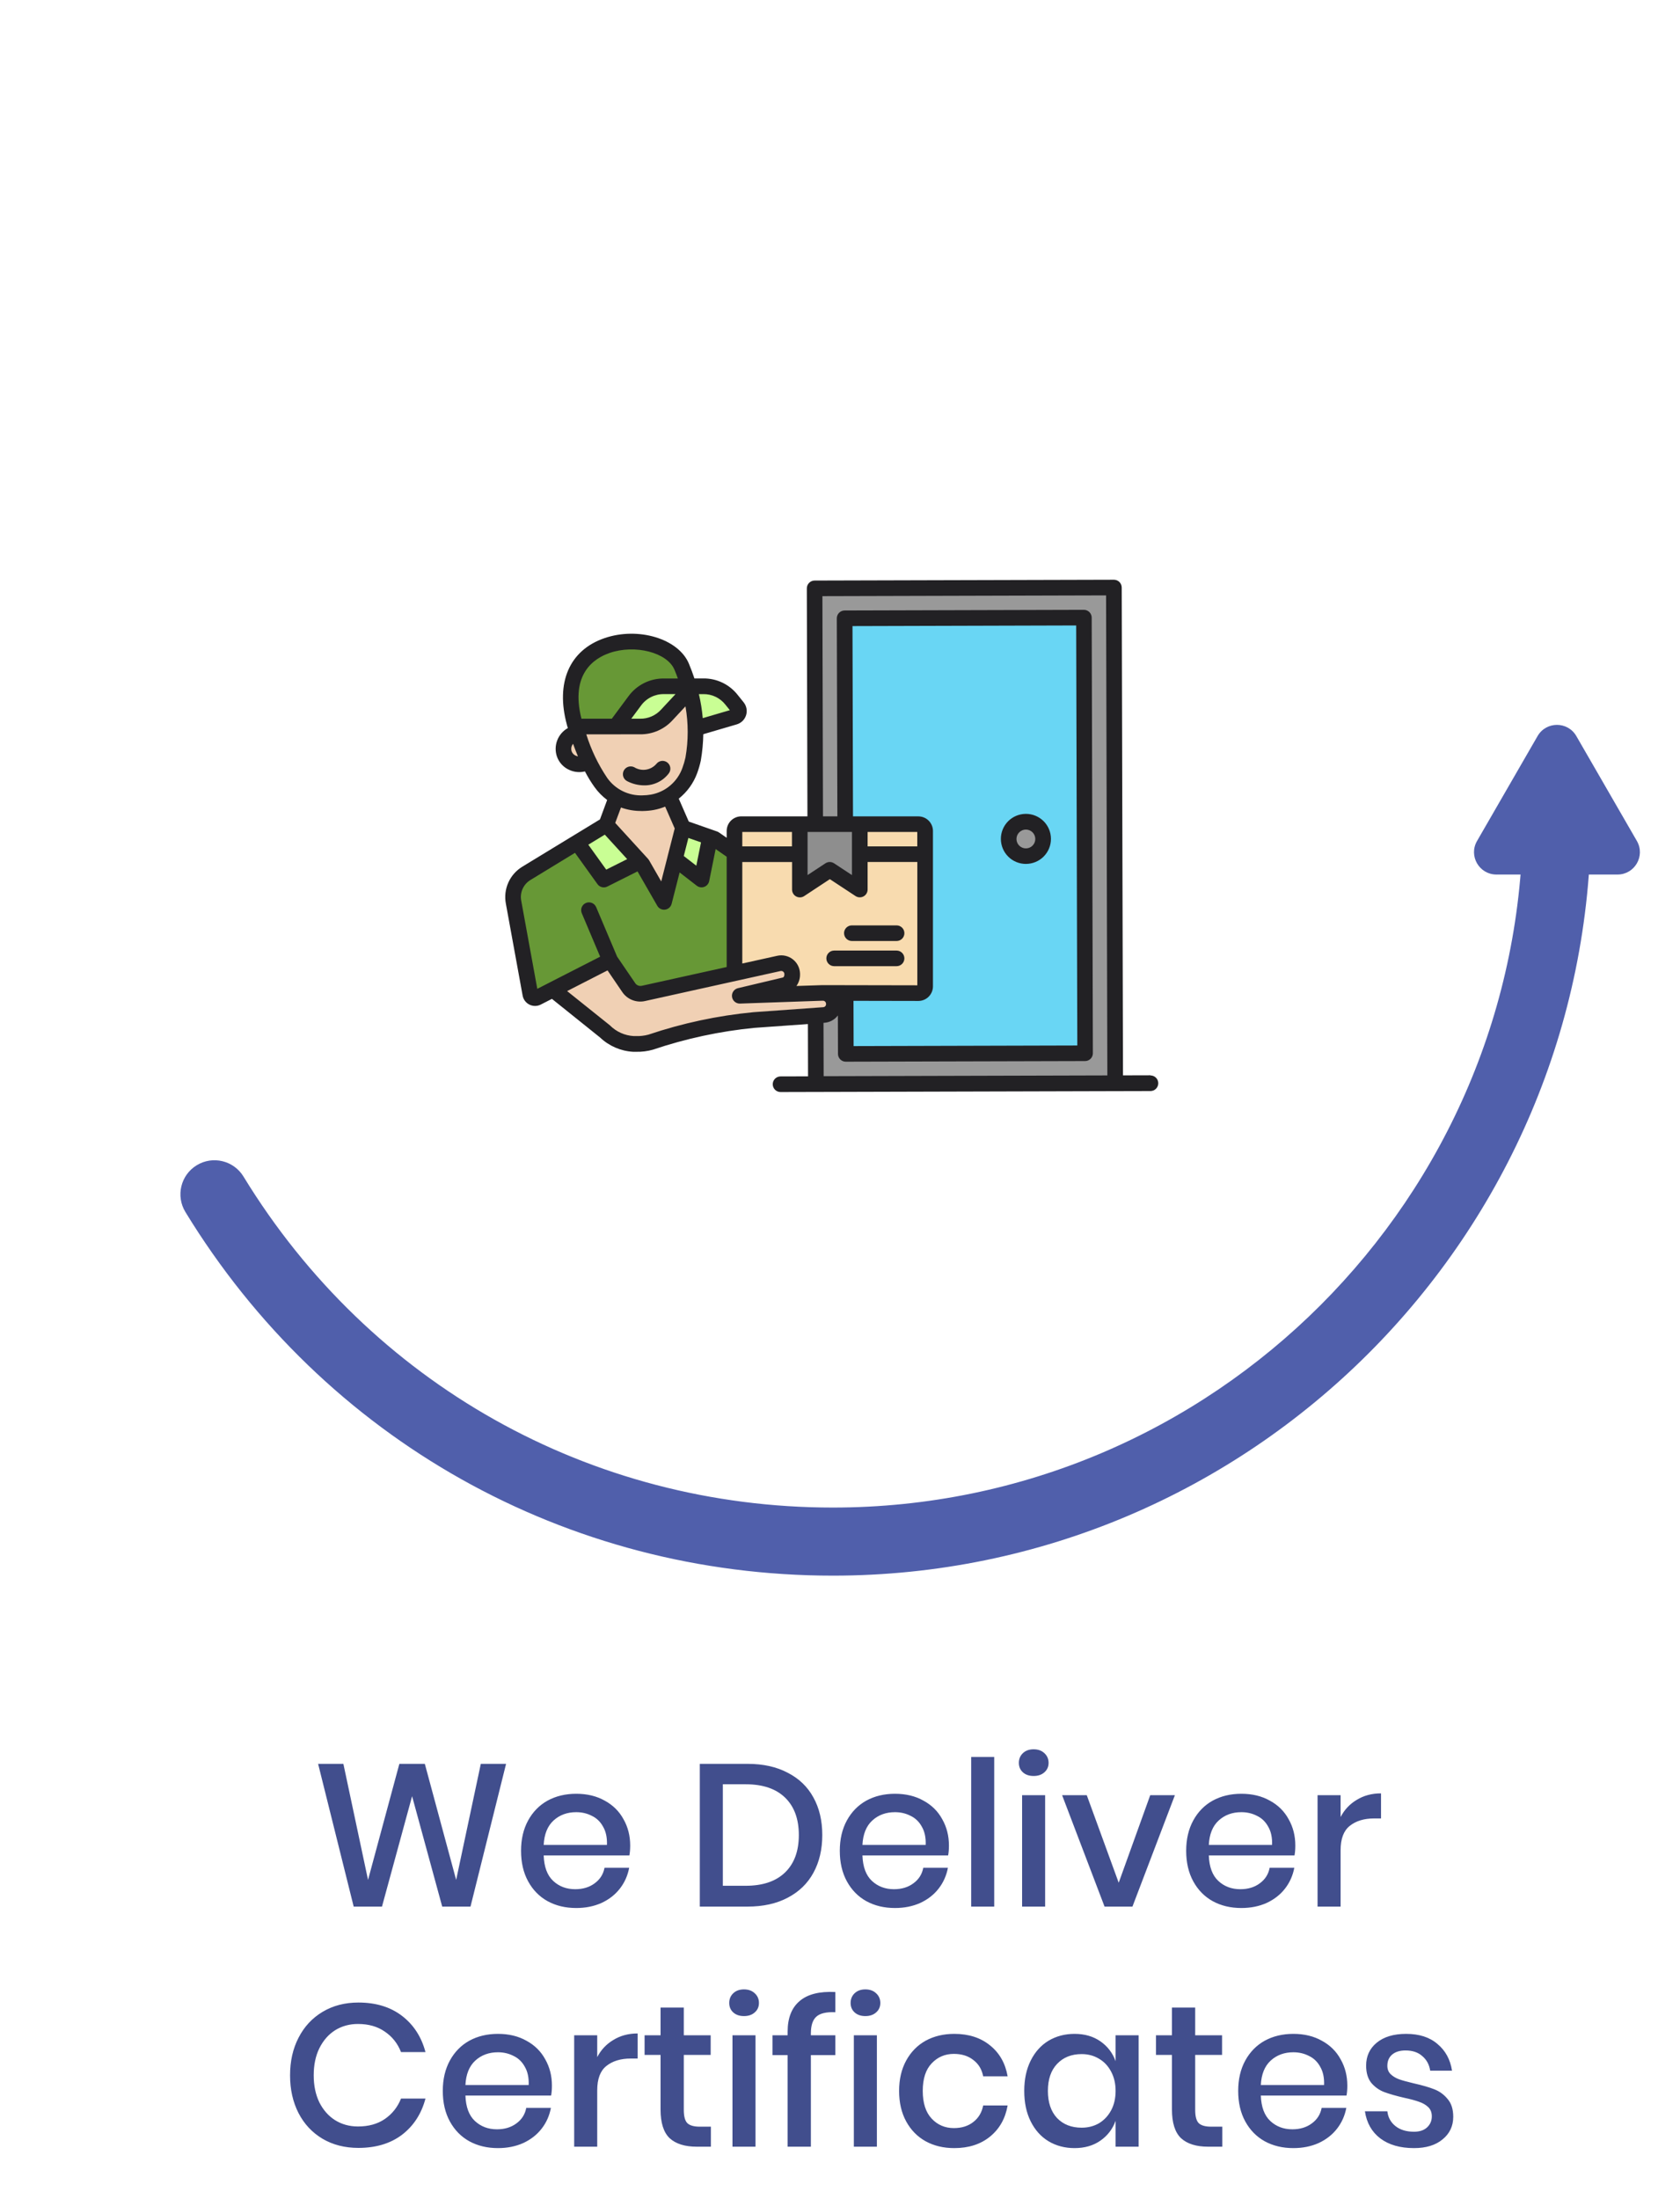 <svg width="133" height="174" viewBox="0 0 133 174" fill="none" xmlns="http://www.w3.org/2000/svg">
<path d="M40.064 139.582L37.248 150.878H35.008L32.624 142.142L30.24 150.878H28L25.184 139.582H27.184L29.136 148.766L31.616 139.582H33.632L36.112 148.766L38.064 139.582H40.064ZM49.89 146.046C49.89 146.345 49.868 146.606 49.826 146.83H43.042C43.074 147.737 43.324 148.409 43.794 148.846C44.263 149.284 44.844 149.502 45.538 149.502C46.146 149.502 46.658 149.348 47.074 149.038C47.5 148.729 47.762 148.318 47.858 147.806H49.81C49.692 148.425 49.447 148.974 49.074 149.454C48.7 149.934 48.215 150.313 47.618 150.59C47.02 150.857 46.354 150.99 45.618 150.99C44.764 150.99 44.007 150.809 43.346 150.446C42.695 150.084 42.183 149.561 41.81 148.878C41.436 148.196 41.25 147.39 41.25 146.462C41.25 145.545 41.436 144.745 41.81 144.062C42.183 143.38 42.695 142.857 43.346 142.494C44.007 142.132 44.764 141.95 45.618 141.95C46.482 141.95 47.234 142.132 47.874 142.494C48.524 142.846 49.02 143.337 49.362 143.966C49.714 144.585 49.89 145.278 49.89 146.046ZM48.05 145.998C48.071 145.422 47.97 144.942 47.746 144.558C47.532 144.164 47.234 143.876 46.85 143.694C46.476 143.502 46.066 143.406 45.618 143.406C44.903 143.406 44.306 143.625 43.826 144.062C43.346 144.5 43.084 145.145 43.042 145.998H48.05ZM65.097 145.214C65.097 146.356 64.862 147.353 64.393 148.206C63.934 149.049 63.257 149.705 62.361 150.174C61.475 150.644 60.414 150.878 59.177 150.878H55.401V139.582H59.177C60.414 139.582 61.475 139.817 62.361 140.286C63.257 140.745 63.934 141.396 64.393 142.238C64.862 143.081 65.097 144.073 65.097 145.214ZM59.033 149.23C60.388 149.23 61.428 148.878 62.153 148.174C62.878 147.47 63.241 146.484 63.241 145.214C63.241 143.945 62.878 142.958 62.153 142.254C61.428 141.55 60.388 141.198 59.033 141.198H57.225V149.23H59.033ZM75.124 146.046C75.124 146.345 75.103 146.606 75.06 146.83H68.276C68.308 147.737 68.559 148.409 69.028 148.846C69.498 149.284 70.079 149.502 70.772 149.502C71.38 149.502 71.892 149.348 72.308 149.038C72.735 148.729 72.996 148.318 73.092 147.806H75.044C74.927 148.425 74.681 148.974 74.308 149.454C73.935 149.934 73.45 150.313 72.852 150.59C72.255 150.857 71.588 150.99 70.852 150.99C69.999 150.99 69.242 150.809 68.58 150.446C67.93 150.084 67.418 149.561 67.044 148.878C66.671 148.196 66.484 147.39 66.484 146.462C66.484 145.545 66.671 144.745 67.044 144.062C67.418 143.38 67.93 142.857 68.58 142.494C69.242 142.132 69.999 141.95 70.852 141.95C71.716 141.95 72.468 142.132 73.108 142.494C73.759 142.846 74.255 143.337 74.596 143.966C74.948 144.585 75.124 145.278 75.124 146.046ZM73.284 145.998C73.305 145.422 73.204 144.942 72.98 144.558C72.767 144.164 72.468 143.876 72.084 143.694C71.711 143.502 71.3 143.406 70.852 143.406C70.138 143.406 69.54 143.625 69.06 144.062C68.58 144.5 68.319 145.145 68.276 145.998H73.284ZM78.709 139.038V150.878H76.885V139.038H78.709ZM80.66 139.502C80.66 139.193 80.767 138.937 80.981 138.734C81.194 138.532 81.477 138.43 81.829 138.43C82.18 138.43 82.463 138.532 82.677 138.734C82.9 138.937 83.013 139.193 83.013 139.502C83.013 139.812 82.9 140.062 82.677 140.254C82.463 140.446 82.18 140.542 81.829 140.542C81.477 140.542 81.194 140.446 80.981 140.254C80.767 140.062 80.66 139.812 80.66 139.502ZM82.74 142.062V150.878H80.916V142.062H82.74ZM88.564 148.99L91.06 142.062H93.012L89.652 150.878H87.444L84.084 142.062H86.036L88.564 148.99ZM102.546 146.046C102.546 146.345 102.525 146.606 102.482 146.83H95.698C95.73 147.737 95.981 148.409 96.45 148.846C96.919 149.284 97.501 149.502 98.194 149.502C98.802 149.502 99.314 149.348 99.73 149.038C100.157 148.729 100.418 148.318 100.514 147.806H102.466C102.349 148.425 102.103 148.974 101.73 149.454C101.357 149.934 100.871 150.313 100.274 150.59C99.677 150.857 99.01 150.99 98.274 150.99C97.421 150.99 96.663 150.809 96.002 150.446C95.351 150.084 94.839 149.561 94.466 148.878C94.093 148.196 93.906 147.39 93.906 146.462C93.906 145.545 94.093 144.745 94.466 144.062C94.839 143.38 95.351 142.857 96.002 142.494C96.663 142.132 97.421 141.95 98.274 141.95C99.138 141.95 99.89 142.132 100.53 142.494C101.181 142.846 101.677 143.337 102.018 143.966C102.37 144.585 102.546 145.278 102.546 146.046ZM100.706 145.998C100.727 145.422 100.626 144.942 100.402 144.558C100.189 144.164 99.89 143.876 99.506 143.694C99.133 143.502 98.722 143.406 98.274 143.406C97.559 143.406 96.962 143.625 96.482 144.062C96.002 144.5 95.741 145.145 95.698 145.998H100.706ZM106.131 143.79C106.43 143.214 106.856 142.761 107.411 142.43C107.966 142.089 108.606 141.918 109.331 141.918V143.902H108.787C107.987 143.902 107.342 144.1 106.851 144.494C106.371 144.878 106.131 145.518 106.131 146.414V150.878H104.307V142.062H106.131V143.79ZM28.371 158.47C29.757 158.47 30.909 158.822 31.827 159.526C32.744 160.23 33.363 161.185 33.683 162.39H31.747C31.48 161.708 31.053 161.169 30.467 160.774C29.891 160.369 29.181 160.166 28.339 160.166C27.667 160.166 27.064 160.332 26.531 160.662C26.008 160.993 25.592 161.468 25.283 162.086C24.984 162.694 24.835 163.409 24.835 164.23C24.835 165.041 24.984 165.756 25.283 166.374C25.592 166.982 26.008 167.452 26.531 167.782C27.064 168.113 27.667 168.278 28.339 168.278C29.181 168.278 29.891 168.081 30.467 167.686C31.053 167.281 31.48 166.742 31.747 166.07H33.683C33.363 167.276 32.744 168.23 31.827 168.934C30.909 169.628 29.757 169.974 28.371 169.974C27.304 169.974 26.36 169.734 25.539 169.254C24.717 168.764 24.083 168.086 23.635 167.222C23.187 166.348 22.963 165.35 22.963 164.23C22.963 163.11 23.187 162.118 23.635 161.254C24.083 160.38 24.717 159.697 25.539 159.206C26.36 158.716 27.304 158.47 28.371 158.47ZM43.694 165.046C43.694 165.345 43.673 165.606 43.63 165.83H36.846C36.878 166.737 37.129 167.409 37.598 167.846C38.068 168.284 38.649 168.502 39.342 168.502C39.95 168.502 40.462 168.348 40.878 168.038C41.305 167.729 41.566 167.318 41.662 166.806H43.614C43.497 167.425 43.252 167.974 42.878 168.454C42.505 168.934 42.02 169.313 41.422 169.59C40.825 169.857 40.158 169.99 39.422 169.99C38.569 169.99 37.812 169.809 37.15 169.446C36.5 169.084 35.988 168.561 35.614 167.878C35.241 167.196 35.054 166.39 35.054 165.462C35.054 164.545 35.241 163.745 35.614 163.062C35.988 162.38 36.5 161.857 37.15 161.494C37.812 161.132 38.569 160.95 39.422 160.95C40.286 160.95 41.038 161.132 41.678 161.494C42.329 161.846 42.825 162.337 43.166 162.966C43.518 163.585 43.694 164.278 43.694 165.046ZM41.854 164.998C41.876 164.422 41.774 163.942 41.55 163.558C41.337 163.164 41.038 162.876 40.654 162.694C40.281 162.502 39.87 162.406 39.422 162.406C38.708 162.406 38.11 162.625 37.63 163.062C37.15 163.5 36.889 164.145 36.846 164.998H41.854ZM47.28 162.79C47.578 162.214 48.005 161.761 48.56 161.43C49.114 161.089 49.754 160.918 50.48 160.918V162.902H49.936C49.136 162.902 48.49 163.1 48 163.494C47.52 163.878 47.28 164.518 47.28 165.414V169.878H45.456V161.062H47.28V162.79ZM56.278 168.294V169.878H55.158C54.219 169.878 53.505 169.654 53.014 169.206C52.534 168.748 52.294 167.99 52.294 166.934V162.614H51.03V161.062H52.294V158.87H54.134V161.062H56.262V162.614H54.134V166.966C54.134 167.468 54.225 167.814 54.406 168.006C54.598 168.198 54.929 168.294 55.398 168.294H56.278ZM57.731 158.502C57.731 158.193 57.837 157.937 58.051 157.734C58.264 157.532 58.547 157.43 58.899 157.43C59.251 157.43 59.533 157.532 59.747 157.734C59.971 157.937 60.083 158.193 60.083 158.502C60.083 158.812 59.971 159.062 59.747 159.254C59.533 159.446 59.251 159.542 58.899 159.542C58.547 159.542 58.264 159.446 58.051 159.254C57.837 159.062 57.731 158.812 57.731 158.502ZM59.811 161.062V169.878H57.987V161.062H59.811ZM66.13 159.238C65.415 159.206 64.914 159.324 64.626 159.59C64.338 159.846 64.194 160.289 64.194 160.918V161.062H66.13V162.63H64.194V169.878H62.354V162.63H61.154V161.062H62.354V160.774C62.354 159.697 62.669 158.892 63.298 158.358C63.927 157.814 64.871 157.574 66.13 157.638V159.238ZM67.34 158.502C67.34 158.193 67.447 157.937 67.66 157.734C67.874 157.532 68.156 157.43 68.508 157.43C68.86 157.43 69.143 157.532 69.356 157.734C69.58 157.937 69.692 158.193 69.692 158.502C69.692 158.812 69.58 159.062 69.356 159.254C69.143 159.446 68.86 159.542 68.508 159.542C68.156 159.542 67.874 159.446 67.66 159.254C67.447 159.062 67.34 158.812 67.34 158.502ZM69.42 161.062V169.878H67.596V161.062H69.42ZM75.547 160.95C76.689 160.95 77.633 161.254 78.379 161.862C79.126 162.46 79.59 163.276 79.771 164.31H77.835C77.729 163.756 77.467 163.324 77.051 163.014C76.646 162.694 76.134 162.534 75.515 162.534C74.811 162.534 74.225 162.785 73.755 163.286C73.286 163.777 73.051 164.502 73.051 165.462C73.051 166.422 73.286 167.153 73.755 167.654C74.225 168.156 74.811 168.406 75.515 168.406C76.134 168.406 76.646 168.246 77.051 167.926C77.467 167.606 77.729 167.169 77.835 166.614H79.771C79.59 167.649 79.126 168.47 78.379 169.078C77.633 169.686 76.689 169.99 75.547 169.99C74.694 169.99 73.937 169.809 73.275 169.446C72.625 169.084 72.113 168.561 71.739 167.878C71.366 167.196 71.179 166.39 71.179 165.462C71.179 164.545 71.366 163.745 71.739 163.062C72.113 162.38 72.625 161.857 73.275 161.494C73.937 161.132 74.694 160.95 75.547 160.95ZM85.07 160.95C85.87 160.95 86.552 161.148 87.118 161.542C87.683 161.937 88.083 162.46 88.318 163.11V161.062H90.142V169.878H88.318V167.83C88.083 168.481 87.683 169.004 87.118 169.398C86.552 169.793 85.87 169.99 85.07 169.99C84.302 169.99 83.614 169.809 83.006 169.446C82.408 169.084 81.939 168.561 81.598 167.878C81.256 167.196 81.086 166.39 81.086 165.462C81.086 164.545 81.256 163.745 81.598 163.062C81.939 162.38 82.408 161.857 83.006 161.494C83.614 161.132 84.302 160.95 85.07 160.95ZM85.63 162.55C84.819 162.55 84.168 162.812 83.678 163.334C83.198 163.846 82.958 164.556 82.958 165.462C82.958 166.369 83.198 167.084 83.678 167.606C84.168 168.118 84.819 168.374 85.63 168.374C86.142 168.374 86.6 168.257 87.006 168.022C87.411 167.777 87.731 167.436 87.966 166.998C88.2 166.561 88.318 166.049 88.318 165.462C88.318 164.886 88.2 164.38 87.966 163.942C87.731 163.494 87.411 163.153 87.006 162.918C86.6 162.673 86.142 162.55 85.63 162.55ZM96.763 168.294V169.878H95.643C94.704 169.878 93.989 169.654 93.499 169.206C93.019 168.748 92.779 167.99 92.779 166.934V162.614H91.515V161.062H92.779V158.87H94.619V161.062H96.747V162.614H94.619V166.966C94.619 167.468 94.709 167.814 94.891 168.006C95.083 168.198 95.413 168.294 95.883 168.294H96.763ZM106.663 165.046C106.663 165.345 106.642 165.606 106.599 165.83H99.815C99.847 166.737 100.098 167.409 100.567 167.846C101.037 168.284 101.618 168.502 102.311 168.502C102.919 168.502 103.431 168.348 103.847 168.038C104.274 167.729 104.535 167.318 104.631 166.806H106.583C106.466 167.425 106.221 167.974 105.847 168.454C105.474 168.934 104.989 169.313 104.391 169.59C103.794 169.857 103.127 169.99 102.391 169.99C101.538 169.99 100.781 169.809 100.119 169.446C99.469 169.084 98.957 168.561 98.583 167.878C98.21 167.196 98.023 166.39 98.023 165.462C98.023 164.545 98.21 163.745 98.583 163.062C98.957 162.38 99.469 161.857 100.119 161.494C100.781 161.132 101.538 160.95 102.391 160.95C103.255 160.95 104.007 161.132 104.647 161.494C105.298 161.846 105.794 162.337 106.135 162.966C106.487 163.585 106.663 164.278 106.663 165.046ZM104.823 164.998C104.845 164.422 104.743 163.942 104.519 163.558C104.306 163.164 104.007 162.876 103.623 162.694C103.25 162.502 102.839 162.406 102.391 162.406C101.677 162.406 101.079 162.625 100.599 163.062C100.119 163.5 99.858 164.145 99.815 164.998H104.823ZM111.32 160.95C112.355 160.95 113.182 161.217 113.8 161.75C114.43 162.273 114.814 162.977 114.952 163.862H113.224C113.15 163.382 112.942 162.998 112.6 162.71C112.27 162.412 111.827 162.262 111.272 162.262C110.814 162.262 110.456 162.374 110.2 162.598C109.955 162.812 109.832 163.105 109.832 163.478C109.832 163.756 109.923 163.98 110.104 164.15C110.286 164.321 110.51 164.454 110.776 164.55C111.054 164.646 111.443 164.753 111.944 164.87C112.606 165.02 113.139 165.174 113.544 165.334C113.96 165.494 114.312 165.75 114.6 166.102C114.899 166.444 115.048 166.913 115.048 167.51C115.048 168.246 114.766 168.844 114.2 169.302C113.646 169.761 112.894 169.99 111.944 169.99C110.846 169.99 109.955 169.734 109.272 169.222C108.6 168.71 108.195 167.996 108.056 167.078H109.832C109.886 167.558 110.099 167.948 110.472 168.246C110.846 168.545 111.336 168.694 111.944 168.694C112.382 168.694 112.723 168.582 112.968 168.358C113.224 168.124 113.352 167.83 113.352 167.478C113.352 167.169 113.256 166.924 113.064 166.742C112.872 166.561 112.632 166.422 112.344 166.326C112.056 166.22 111.662 166.113 111.16 166.006C110.52 165.857 109.998 165.708 109.592 165.558C109.198 165.409 108.856 165.169 108.568 164.838C108.291 164.497 108.152 164.038 108.152 163.462C108.152 162.716 108.43 162.113 108.984 161.654C109.55 161.185 110.328 160.95 111.32 160.95Z" fill="#414E8D"/>
<g filter="url(#filter0_d_301_3788)">
<path d="M99.182 99.182C117.441 80.923 117.441 51.32 99.182 33.061C80.923 14.802 51.32 14.802 33.061 33.061C14.802 51.32 14.802 80.923 33.061 99.182C51.32 117.441 80.923 117.441 99.182 99.182Z" fill="white"/>
</g>
<path d="M65.933 124.688C44.846 124.688 25.685 113.932 14.679 95.915C13.903 94.645 14.303 92.987 15.573 92.212C16.841 91.436 18.501 91.836 19.276 93.106C29.297 109.508 46.738 119.3 65.933 119.3C96.057 119.3 120.565 94.792 120.565 64.668C120.565 63.18 121.771 61.974 123.259 61.974C124.747 61.974 125.953 63.18 125.953 64.668C125.953 97.764 99.028 124.688 65.933 124.688Z" fill="#505FAB"/>
<path d="M124.792 58.247L129.587 66.552C130.267 67.731 129.416 69.206 128.054 69.206H118.465C117.102 69.206 116.251 67.731 116.932 66.552L121.726 58.247C122.408 57.068 124.11 57.068 124.792 58.247Z" fill="#505FAB"/>
<g clip-path="url(#clip0_301_3788)">
<path fill-rule="evenodd" clip-rule="evenodd" d="M64.488 46.552L88.183 46.481L88.3 85.704L64.606 85.775L64.488 46.552Z" fill="#999999"/>
<path fill-rule="evenodd" clip-rule="evenodd" d="M66.87 48.92L85.815 48.863L85.918 83.336L66.974 83.393L66.87 48.92Z" fill="#69D6F4"/>
<path fill-rule="evenodd" clip-rule="evenodd" d="M81.215 65.029C81.484 65.029 81.748 65.108 81.972 65.257C82.196 65.406 82.371 65.618 82.475 65.867C82.579 66.115 82.606 66.389 82.554 66.654C82.502 66.918 82.374 67.161 82.183 67.352C81.994 67.543 81.751 67.673 81.487 67.726C81.223 67.78 80.949 67.753 80.7 67.651C80.451 67.549 80.238 67.375 80.088 67.151C79.937 66.928 79.857 66.665 79.856 66.395C79.855 66.216 79.89 66.039 79.958 65.873C80.026 65.708 80.126 65.557 80.252 65.43C80.378 65.303 80.528 65.203 80.694 65.134C80.859 65.065 81.036 65.029 81.215 65.029Z" fill="#999999"/>
<path fill-rule="evenodd" clip-rule="evenodd" d="M58.684 64.818H72.706C72.848 64.819 72.984 64.875 73.084 64.976C73.184 65.076 73.241 65.212 73.241 65.354V77.654C73.241 77.796 73.184 77.932 73.084 78.033C72.984 78.133 72.848 78.19 72.706 78.19H58.684C58.542 78.19 58.406 78.133 58.305 78.033C58.205 77.933 58.148 77.796 58.148 77.654V65.354C58.148 65.212 58.205 65.076 58.306 64.976C58.406 64.875 58.542 64.819 58.684 64.818Z" fill="#F8DBAF"/>
<path fill-rule="evenodd" clip-rule="evenodd" d="M68.071 64.818V69.988L65.697 68.424L63.321 69.988V64.818H68.071Z" fill="#8E8E8E"/>
<path fill-rule="evenodd" clip-rule="evenodd" d="M57.941 76.852L50.913 78.407C50.732 78.451 50.542 78.438 50.369 78.37C50.196 78.301 50.049 78.181 49.947 78.025L48.493 75.896L46.813 71.934C46.803 71.909 46.788 71.885 46.769 71.865C46.75 71.845 46.727 71.829 46.701 71.819C46.676 71.808 46.648 71.802 46.621 71.802C46.593 71.802 46.566 71.808 46.54 71.819C46.515 71.83 46.492 71.846 46.473 71.865C46.453 71.885 46.438 71.909 46.429 71.934C46.419 71.96 46.414 71.988 46.415 72.015C46.416 72.043 46.422 72.07 46.434 72.095L48.046 75.9L43.69 78.125L43.661 78.139L42.23 78.871L40.858 71.358C40.782 70.958 40.831 70.544 40.998 70.172C41.165 69.8 41.441 69.489 41.791 69.279L45.633 66.938L47.633 69.725C47.652 69.752 47.677 69.774 47.706 69.789C47.736 69.804 47.768 69.811 47.801 69.81C47.833 69.81 47.864 69.803 47.893 69.788L50.633 68.416L52.391 71.476C52.409 71.507 52.435 71.532 52.467 71.55C52.498 71.567 52.533 71.576 52.569 71.576H52.597C52.638 71.571 52.676 71.553 52.706 71.526C52.737 71.499 52.759 71.463 52.769 71.423L53.559 68.331L55.412 69.766C55.449 69.794 55.493 69.809 55.539 69.809C55.564 69.81 55.588 69.805 55.611 69.796C55.644 69.784 55.673 69.764 55.696 69.737C55.718 69.71 55.734 69.678 55.741 69.644L56.375 66.496L57.941 67.583V76.851V76.852Z" fill="#679836"/>
<path fill-rule="evenodd" clip-rule="evenodd" d="M53.225 67.979L52.496 70.833L51.023 68.271C51.015 68.258 51.007 68.246 50.997 68.235L48.235 65.212L48.923 63.372L49.308 63.514C49.776 63.684 50.27 63.77 50.768 63.767H50.892C51.155 63.764 51.418 63.739 51.677 63.694C51.961 63.641 52.238 63.56 52.505 63.45L52.878 63.297L53.853 65.527L53.226 67.981L53.225 67.979Z" fill="#F0D0B4"/>
<path fill-rule="evenodd" clip-rule="evenodd" d="M50.328 68.11L47.865 69.342L45.983 66.723L47.958 65.523L50.328 68.11Z" fill="#C9FE94"/>
<path fill-rule="evenodd" clip-rule="evenodd" d="M54.214 65.775L55.977 66.391L55.403 69.24L53.671 67.899L54.214 65.775Z" fill="#C9FE94"/>
<path fill-rule="evenodd" clip-rule="evenodd" d="M49.604 78.256C49.752 78.48 49.965 78.653 50.214 78.751C50.463 78.85 50.737 78.87 50.998 78.808L61.708 76.439C61.803 76.418 61.902 76.418 61.997 76.44C62.092 76.462 62.181 76.504 62.258 76.564C62.334 76.624 62.397 76.7 62.441 76.786C62.485 76.873 62.51 76.969 62.513 77.066V77.109C62.525 77.251 62.488 77.393 62.408 77.511C62.328 77.629 62.21 77.716 62.073 77.757L58.521 78.6C58.471 78.612 58.428 78.642 58.399 78.684C58.371 78.727 58.359 78.778 58.366 78.828C58.373 78.879 58.398 78.925 58.437 78.958C58.476 78.991 58.526 79.008 58.577 79.006L65.018 78.781H65.227L65.259 78.786C65.413 78.813 65.553 78.894 65.653 79.014C65.754 79.135 65.808 79.287 65.807 79.443V79.457C65.807 79.621 65.746 79.78 65.635 79.901C65.523 80.022 65.371 80.097 65.207 80.11L59.673 80.51C56.874 80.782 54.116 81.373 51.451 82.271C51.095 82.366 50.727 82.41 50.358 82.401H50.194C49.381 82.364 48.611 82.029 48.03 81.459L44.151 78.348L48.251 76.255L49.604 78.256Z" fill="#F0D0B4"/>
<path fill-rule="evenodd" clip-rule="evenodd" d="M50.412 55.599C50.658 55.258 50.982 54.981 51.358 54.792C51.734 54.603 52.15 54.508 52.57 54.514H54.428L52.644 56.434C52.396 56.708 52.092 56.926 51.753 57.073C51.414 57.221 51.048 57.294 50.678 57.289H49.161L50.412 55.599Z" fill="#C9FE94"/>
<path fill-rule="evenodd" clip-rule="evenodd" d="M54.81 54.515H55.67C56.073 54.507 56.472 54.594 56.836 54.767C57.2 54.941 57.518 55.197 57.765 55.515L58.488 56.415L55.269 57.36L55.227 56.86C55.172 56.24 55.072 55.625 54.927 55.019L54.81 54.515Z" fill="#C9FE94"/>
<path fill-rule="evenodd" clip-rule="evenodd" d="M48.649 57.286H45.713L45.634 56.976C45.413 56.305 45.331 55.595 45.394 54.891C45.457 54.187 45.663 53.503 46 52.881C46.505 52.122 47.254 51.557 48.123 51.281C49.207 50.922 50.371 50.881 51.477 51.162C51.961 51.252 52.419 51.45 52.817 51.74C53.215 52.031 53.543 52.407 53.777 52.84C53.875 53.075 53.967 53.312 54.052 53.551L54.252 54.102H52.569C52.084 54.096 51.604 54.207 51.171 54.425C50.738 54.643 50.363 54.962 50.079 55.355L48.649 57.286Z" fill="#679836"/>
<path fill-rule="evenodd" clip-rule="evenodd" d="M54.672 60.036C54.607 60.331 54.523 60.621 54.418 60.905C54.201 61.515 53.827 62.057 53.332 62.475C52.838 62.893 52.242 63.173 51.604 63.286C51.366 63.327 51.124 63.349 50.882 63.352C50.27 63.375 49.662 63.245 49.113 62.974C48.564 62.703 48.091 62.299 47.737 61.799C47.001 60.702 46.426 59.504 46.031 58.243L45.844 57.697H50.68C51.106 57.702 51.529 57.616 51.919 57.446C52.31 57.276 52.66 57.025 52.947 56.71L54.531 55.01L54.675 55.824C54.919 57.209 54.921 58.626 54.68 60.012V60.023L54.672 60.036ZM49.747 61.173C49.735 61.197 49.728 61.224 49.726 61.251C49.724 61.278 49.727 61.305 49.735 61.331C49.744 61.356 49.757 61.38 49.775 61.401C49.792 61.421 49.814 61.438 49.838 61.45C50.195 61.636 50.591 61.734 50.993 61.738C51.307 61.744 51.617 61.676 51.899 61.539C52.181 61.403 52.427 61.202 52.617 60.952C52.65 60.908 52.664 60.853 52.656 60.799C52.648 60.745 52.62 60.696 52.576 60.664C52.532 60.631 52.477 60.617 52.423 60.625C52.369 60.632 52.32 60.661 52.287 60.705C52.016 61.026 51.639 61.239 51.225 61.309C50.811 61.378 50.385 61.298 50.024 61.083C49.976 61.058 49.919 61.054 49.867 61.071C49.815 61.088 49.772 61.124 49.747 61.173Z" fill="#F0D0B4"/>
<path fill-rule="evenodd" clip-rule="evenodd" d="M45.695 60.258C45.602 60.244 45.511 60.218 45.424 60.18C45.298 60.126 45.184 60.047 45.089 59.947C44.995 59.848 44.921 59.73 44.874 59.601C44.815 59.433 44.8 59.253 44.831 59.078C44.863 58.903 44.939 58.738 45.052 58.601L45.511 58.029L45.76 58.719C45.878 59.045 46.003 59.371 46.137 59.691L46.421 60.369L45.695 60.258Z" fill="#F0D0B4"/>
<path fill-rule="evenodd" clip-rule="evenodd" d="M71.597 75.84C71.597 75.921 71.581 76.002 71.55 76.077C71.519 76.152 71.473 76.22 71.416 76.277C71.358 76.335 71.29 76.38 71.215 76.411C71.14 76.442 71.06 76.458 70.979 76.458H66.038C65.874 76.458 65.717 76.393 65.601 76.277C65.485 76.161 65.42 76.004 65.42 75.84C65.42 75.676 65.485 75.519 65.601 75.403C65.717 75.287 65.874 75.222 66.038 75.222H70.981C71.144 75.223 71.301 75.288 71.416 75.404C71.532 75.52 71.597 75.677 71.597 75.84ZM66.82 73.848C66.82 73.684 66.885 73.527 67.001 73.411C67.117 73.295 67.274 73.23 67.438 73.23H70.98C71.144 73.23 71.301 73.295 71.417 73.411C71.533 73.527 71.598 73.684 71.598 73.848C71.598 74.012 71.533 74.169 71.417 74.285C71.301 74.401 71.144 74.466 70.98 74.466H67.44C67.276 74.466 67.119 74.401 67.004 74.285C66.888 74.17 66.822 74.013 66.822 73.849L66.82 73.848ZM49.38 60.985C49.455 60.839 49.584 60.729 49.74 60.678C49.896 60.628 50.066 60.641 50.212 60.715C50.486 60.886 50.812 60.954 51.132 60.907C51.452 60.859 51.745 60.7 51.958 60.457C52.007 60.392 52.068 60.338 52.138 60.296C52.208 60.255 52.285 60.228 52.365 60.216C52.446 60.205 52.528 60.209 52.606 60.23C52.685 60.25 52.759 60.285 52.824 60.334C52.889 60.383 52.944 60.444 52.985 60.514C53.026 60.584 53.053 60.661 53.065 60.742C53.076 60.822 53.072 60.904 53.051 60.983C53.031 61.061 52.996 61.135 52.947 61.2C52.719 61.501 52.423 61.744 52.084 61.909C51.744 62.074 51.37 62.157 50.993 62.15C50.525 62.147 50.065 62.033 49.65 61.817C49.504 61.743 49.393 61.613 49.343 61.458C49.292 61.302 49.306 61.131 49.38 60.985ZM65.206 85.164L87.665 85.103L87.565 47.116L65.107 47.177L65.153 64.603H66.292L66.247 48.93C66.247 48.766 66.311 48.609 66.427 48.492C66.484 48.434 66.552 48.389 66.627 48.358C66.702 48.326 66.783 48.31 66.864 48.31L85.808 48.258C85.971 48.258 86.128 48.323 86.244 48.438C86.36 48.554 86.425 48.711 86.426 48.874L86.519 83.347C86.519 83.428 86.504 83.509 86.473 83.584C86.442 83.659 86.397 83.728 86.34 83.785C86.282 83.843 86.214 83.888 86.139 83.92C86.064 83.951 85.984 83.967 85.903 83.967L66.958 84.017C66.794 84.017 66.637 83.952 66.522 83.837C66.406 83.721 66.34 83.565 66.34 83.401L66.331 80.358C66.205 80.526 66.044 80.665 65.859 80.765C65.674 80.865 65.47 80.924 65.261 80.938L65.194 80.943L65.206 85.164ZM59.641 80.1C56.81 80.372 54.021 80.969 51.327 81.878C51.007 81.963 50.676 82.001 50.345 81.99H50.181C49.463 81.952 48.786 81.648 48.281 81.137L44.897 78.429L48.097 76.792L49.255 78.492C49.449 78.784 49.728 79.01 50.054 79.138C50.38 79.267 50.737 79.294 51.079 79.214L61.797 76.841C61.832 76.834 61.869 76.835 61.904 76.843C61.94 76.851 61.973 76.867 62.002 76.89C62.03 76.912 62.053 76.941 62.07 76.973C62.086 77.005 62.096 77.041 62.097 77.077V77.123C62.097 77.223 62.056 77.336 61.973 77.356L58.421 78.199C58.272 78.234 58.141 78.324 58.054 78.451C57.967 78.577 57.93 78.731 57.951 78.883C57.971 79.036 58.048 79.175 58.165 79.273C58.282 79.372 58.432 79.424 58.586 79.418L65.018 79.194H65.197C65.254 79.206 65.304 79.237 65.341 79.282C65.377 79.327 65.397 79.383 65.397 79.441V79.458C65.398 79.52 65.376 79.579 65.335 79.625C65.294 79.671 65.237 79.699 65.176 79.704L59.641 80.1ZM43.497 77.758L47.512 75.707L46.054 72.258C45.993 72.108 45.993 71.939 46.055 71.789C46.117 71.639 46.236 71.52 46.385 71.457C46.535 71.393 46.703 71.391 46.854 71.451C47.005 71.511 47.126 71.628 47.192 71.776L48.854 75.701L50.284 77.796C50.34 77.883 50.422 77.95 50.519 77.987C50.615 78.025 50.72 78.033 50.821 78.008L57.529 76.525V67.798L56.655 67.191L56.144 69.725C56.123 69.828 56.076 69.924 56.008 70.004C55.94 70.084 55.852 70.145 55.754 70.182C55.685 70.208 55.612 70.221 55.539 70.221C55.402 70.221 55.268 70.175 55.16 70.091L53.804 69.041L53.17 71.525C53.139 71.644 53.074 71.751 52.982 71.833C52.891 71.915 52.777 71.968 52.655 71.984C52.627 71.988 52.6 71.99 52.572 71.99C52.463 71.99 52.356 71.962 52.262 71.907C52.168 71.853 52.09 71.775 52.036 71.68L50.471 68.958L48.079 70.158C47.947 70.224 47.797 70.241 47.654 70.206C47.511 70.171 47.386 70.086 47.3 69.966L45.521 67.489L42.006 69.631C41.727 69.796 41.506 70.044 41.373 70.34C41.24 70.636 41.202 70.966 41.265 71.284L42.536 78.251L43.476 77.77L43.497 77.758ZM47.881 66.05L49.652 67.987L47.992 68.817L46.575 66.845L47.881 66.05ZM50.765 64.179H50.899C51.184 64.175 51.467 64.149 51.748 64.1C52.06 64.043 52.365 63.952 52.658 63.831L53.415 65.561L52.838 67.819C52.838 67.819 52.838 67.824 52.838 67.826L52.347 69.751L51.38 68.068C51.356 68.029 51.328 67.992 51.297 67.958L48.705 65.122L49.161 63.902C49.676 64.088 50.22 64.181 50.768 64.177L50.765 64.179ZM46.415 58.111C46.797 59.334 47.354 60.495 48.069 61.558C48.383 62.004 48.804 62.364 49.293 62.606C49.782 62.847 50.324 62.963 50.869 62.941C51.089 62.939 51.309 62.919 51.527 62.881C52.094 62.781 52.624 62.531 53.063 62.159C53.502 61.786 53.835 61.304 54.027 60.761C54.125 60.495 54.204 60.222 54.266 59.945C54.501 58.606 54.501 57.237 54.266 55.898L53.245 56.993C52.92 57.35 52.523 57.633 52.081 57.826C51.638 58.018 51.16 58.115 50.678 58.11L46.415 58.111ZM45.586 59.804C45.511 59.773 45.443 59.726 45.386 59.667C45.33 59.608 45.285 59.539 45.257 59.462C45.222 59.361 45.214 59.253 45.234 59.147C45.253 59.042 45.3 58.944 45.369 58.862C45.494 59.21 45.622 59.541 45.753 59.854C45.696 59.844 45.641 59.827 45.589 59.803L45.586 59.804ZM53.478 54.929L52.34 56.151C52.13 56.383 51.873 56.568 51.586 56.693C51.299 56.818 50.989 56.88 50.676 56.875H49.976L50.739 55.847C50.946 55.557 51.221 55.323 51.539 55.163C51.857 55.002 52.21 54.922 52.566 54.928L53.478 54.929ZM48.252 51.674C50.278 50.974 52.826 51.635 53.396 53.001C53.496 53.233 53.581 53.463 53.664 53.692H52.564C52.015 53.686 51.472 53.811 50.982 54.058C50.491 54.305 50.067 54.666 49.745 55.11L48.435 56.875H46.032C45.132 53.331 47.032 52.094 48.254 51.675L48.252 51.674ZM55.667 54.929C56.008 54.922 56.346 54.995 56.654 55.142C56.962 55.29 57.231 55.508 57.44 55.778L57.779 56.2L55.634 56.83C55.579 56.19 55.477 55.555 55.328 54.93L55.667 54.929ZM54.497 66.311L55.497 66.66L55.125 68.507L54.132 67.739L54.497 66.311ZM62.697 65.838V66.979H58.765V65.838H62.697ZM67.445 65.838V69.249L66.029 68.316C65.928 68.25 65.81 68.214 65.689 68.214C65.568 68.214 65.45 68.25 65.349 68.316L63.933 69.249V65.838H67.445ZM72.618 65.838V66.979H68.686V65.838H72.618ZM65.089 77.958C65.145 77.955 65.201 77.955 65.258 77.958L72.622 77.972V68.212H68.686V70.393C68.686 70.505 68.656 70.614 68.598 70.71C68.541 70.806 68.459 70.884 68.361 70.937C68.263 70.99 68.152 71.016 68.04 71.01C67.929 71.006 67.821 70.971 67.728 70.909L65.697 69.572L63.663 70.913C63.57 70.975 63.462 71.01 63.35 71.014C63.239 71.019 63.128 70.994 63.03 70.941C62.931 70.888 62.849 70.81 62.792 70.714C62.735 70.618 62.705 70.509 62.705 70.397V68.215H58.765V76.248L61.531 75.636C61.744 75.589 61.964 75.589 62.177 75.637C62.39 75.685 62.59 75.779 62.762 75.913C62.934 76.046 63.075 76.216 63.174 76.41C63.273 76.605 63.328 76.818 63.336 77.036V77.082C63.348 77.42 63.247 77.751 63.05 78.025L65.089 77.958ZM67.489 49.546L67.529 64.604H72.709C73.014 64.606 73.306 64.728 73.522 64.944C73.737 65.16 73.859 65.453 73.859 65.758V78.058C73.858 78.364 73.736 78.656 73.52 78.872C73.305 79.088 73.012 79.209 72.707 79.21L67.568 79.2L67.578 82.782L85.287 82.734L85.197 49.496L67.489 49.546ZM91.08 85.093L88.903 85.099L88.803 46.493C88.802 46.33 88.737 46.173 88.621 46.057C88.505 45.942 88.348 45.877 88.185 45.877L64.491 45.941C64.41 45.941 64.329 45.957 64.254 45.989C64.179 46.02 64.111 46.066 64.054 46.123C63.938 46.24 63.874 46.397 63.874 46.561L63.922 64.602H58.683C58.531 64.602 58.381 64.632 58.241 64.691C58.101 64.749 57.974 64.834 57.866 64.941C57.759 65.049 57.674 65.176 57.616 65.316C57.558 65.456 57.529 65.606 57.529 65.758V66.298L56.915 65.873C56.869 65.841 56.819 65.816 56.767 65.798L54.528 65.015L53.741 63.215C53.741 63.21 53.736 63.206 53.734 63.201C54.393 62.678 54.896 61.984 55.188 61.195C55.308 60.869 55.405 60.535 55.479 60.195C55.481 60.185 55.483 60.175 55.484 60.165C55.601 59.483 55.666 58.793 55.678 58.101L58.325 57.324C58.498 57.273 58.657 57.18 58.786 57.054C58.915 56.927 59.01 56.77 59.065 56.598C59.118 56.425 59.129 56.242 59.096 56.064C59.062 55.887 58.985 55.72 58.872 55.579L58.405 54.998C58.081 54.583 57.665 54.249 57.191 54.022C56.716 53.795 56.195 53.68 55.669 53.688H54.975C54.846 53.302 54.703 52.914 54.538 52.52C53.713 50.543 50.527 49.581 47.852 50.5C45.078 51.454 43.967 54.018 44.881 57.36C44.881 57.365 44.881 57.37 44.881 57.375C44.906 57.456 44.93 57.536 44.955 57.615C44.567 57.832 44.267 58.179 44.111 58.595C43.953 59.011 43.949 59.469 44.097 59.888C44.182 60.122 44.315 60.335 44.486 60.516C44.657 60.697 44.863 60.84 45.092 60.938C45.475 61.107 45.902 61.145 46.309 61.046C46.531 61.477 46.783 61.891 47.066 62.285C47.345 62.675 47.682 63.019 48.066 63.306L47.497 64.844L41.362 68.579C40.87 68.874 40.48 69.313 40.245 69.836C40.01 70.36 39.941 70.942 40.047 71.506L41.374 78.78C41.401 78.934 41.465 79.08 41.559 79.206C41.653 79.331 41.775 79.432 41.916 79.502C42.056 79.571 42.211 79.606 42.368 79.605C42.524 79.603 42.679 79.565 42.818 79.493L43.694 79.045L47.511 82.107C48.222 82.781 49.15 83.18 50.128 83.233H50.211H50.37C50.815 83.243 51.26 83.187 51.689 83.066C54.294 82.186 56.992 81.606 59.729 81.339L63.959 81.039L63.97 85.176L61.793 85.182C61.629 85.182 61.472 85.247 61.356 85.363C61.24 85.479 61.175 85.636 61.175 85.8C61.175 85.964 61.24 86.121 61.356 86.237C61.472 86.353 61.629 86.418 61.793 86.418L64.481 86.411C64.5 86.411 64.517 86.411 64.535 86.411H64.588L88.283 86.347H88.347L91.078 86.34C91.242 86.34 91.399 86.275 91.515 86.159C91.631 86.043 91.696 85.886 91.696 85.722C91.696 85.558 91.631 85.401 91.515 85.285C91.399 85.169 91.242 85.104 91.078 85.104L91.08 85.093ZM80.69 65.866C80.759 65.797 80.841 65.742 80.931 65.704C81.021 65.666 81.118 65.647 81.216 65.647C81.413 65.647 81.603 65.726 81.743 65.865C81.882 66.005 81.961 66.195 81.961 66.392C81.961 66.59 81.882 66.779 81.743 66.919C81.603 67.059 81.413 67.137 81.216 67.137C81.019 67.137 80.829 67.059 80.69 66.92C80.55 66.78 80.471 66.591 80.471 66.394C80.47 66.296 80.49 66.199 80.527 66.108C80.565 66.017 80.62 65.935 80.69 65.866ZM81.218 68.366C80.693 68.367 80.189 68.159 79.817 67.788C79.445 67.417 79.236 66.913 79.235 66.388C79.234 65.863 79.442 65.359 79.813 64.987C80.184 64.615 80.688 64.406 81.213 64.405H81.218C81.478 64.405 81.735 64.456 81.976 64.555C82.216 64.654 82.434 64.8 82.619 64.983C82.803 65.167 82.949 65.385 83.049 65.625C83.148 65.865 83.2 66.123 83.2 66.383C83.201 66.643 83.15 66.9 83.051 67.141C82.951 67.381 82.806 67.599 82.622 67.784C82.439 67.968 82.22 68.114 81.98 68.213C81.74 68.313 81.483 68.365 81.223 68.365L81.218 68.366Z" fill="#222124"/>
</g>
<defs>
<filter id="filter0_d_301_3788" x="15.367" y="19.367" width="101.51" height="101.51" filterUnits="userSpaceOnUse" color-interpolation-filters="sRGB">
<feFlood flood-opacity="0" result="BackgroundImageFix"/>
<feColorMatrix in="SourceAlpha" type="matrix" values="0 0 0 0 0 0 0 0 0 0 0 0 0 0 0 0 0 0 127 0" result="hardAlpha"/>
<feOffset dy="4"/>
<feGaussianBlur stdDeviation="2"/>
<feComposite in2="hardAlpha" operator="out"/>
<feColorMatrix type="matrix" values="0 0 0 0 0 0 0 0 0 0 0 0 0 0 0 0 0 0 0.25 0"/>
<feBlend mode="normal" in2="BackgroundImageFix" result="effect1_dropShadow_301_3788"/>
<feBlend mode="normal" in="SourceGraphic" in2="effect1_dropShadow_301_3788" result="shape"/>
</filter>
<clipPath id="clip0_301_3788">
<rect width="51.698" height="40.531" fill="white" transform="translate(40 45.878)"/>
</clipPath>
</defs>
</svg>

